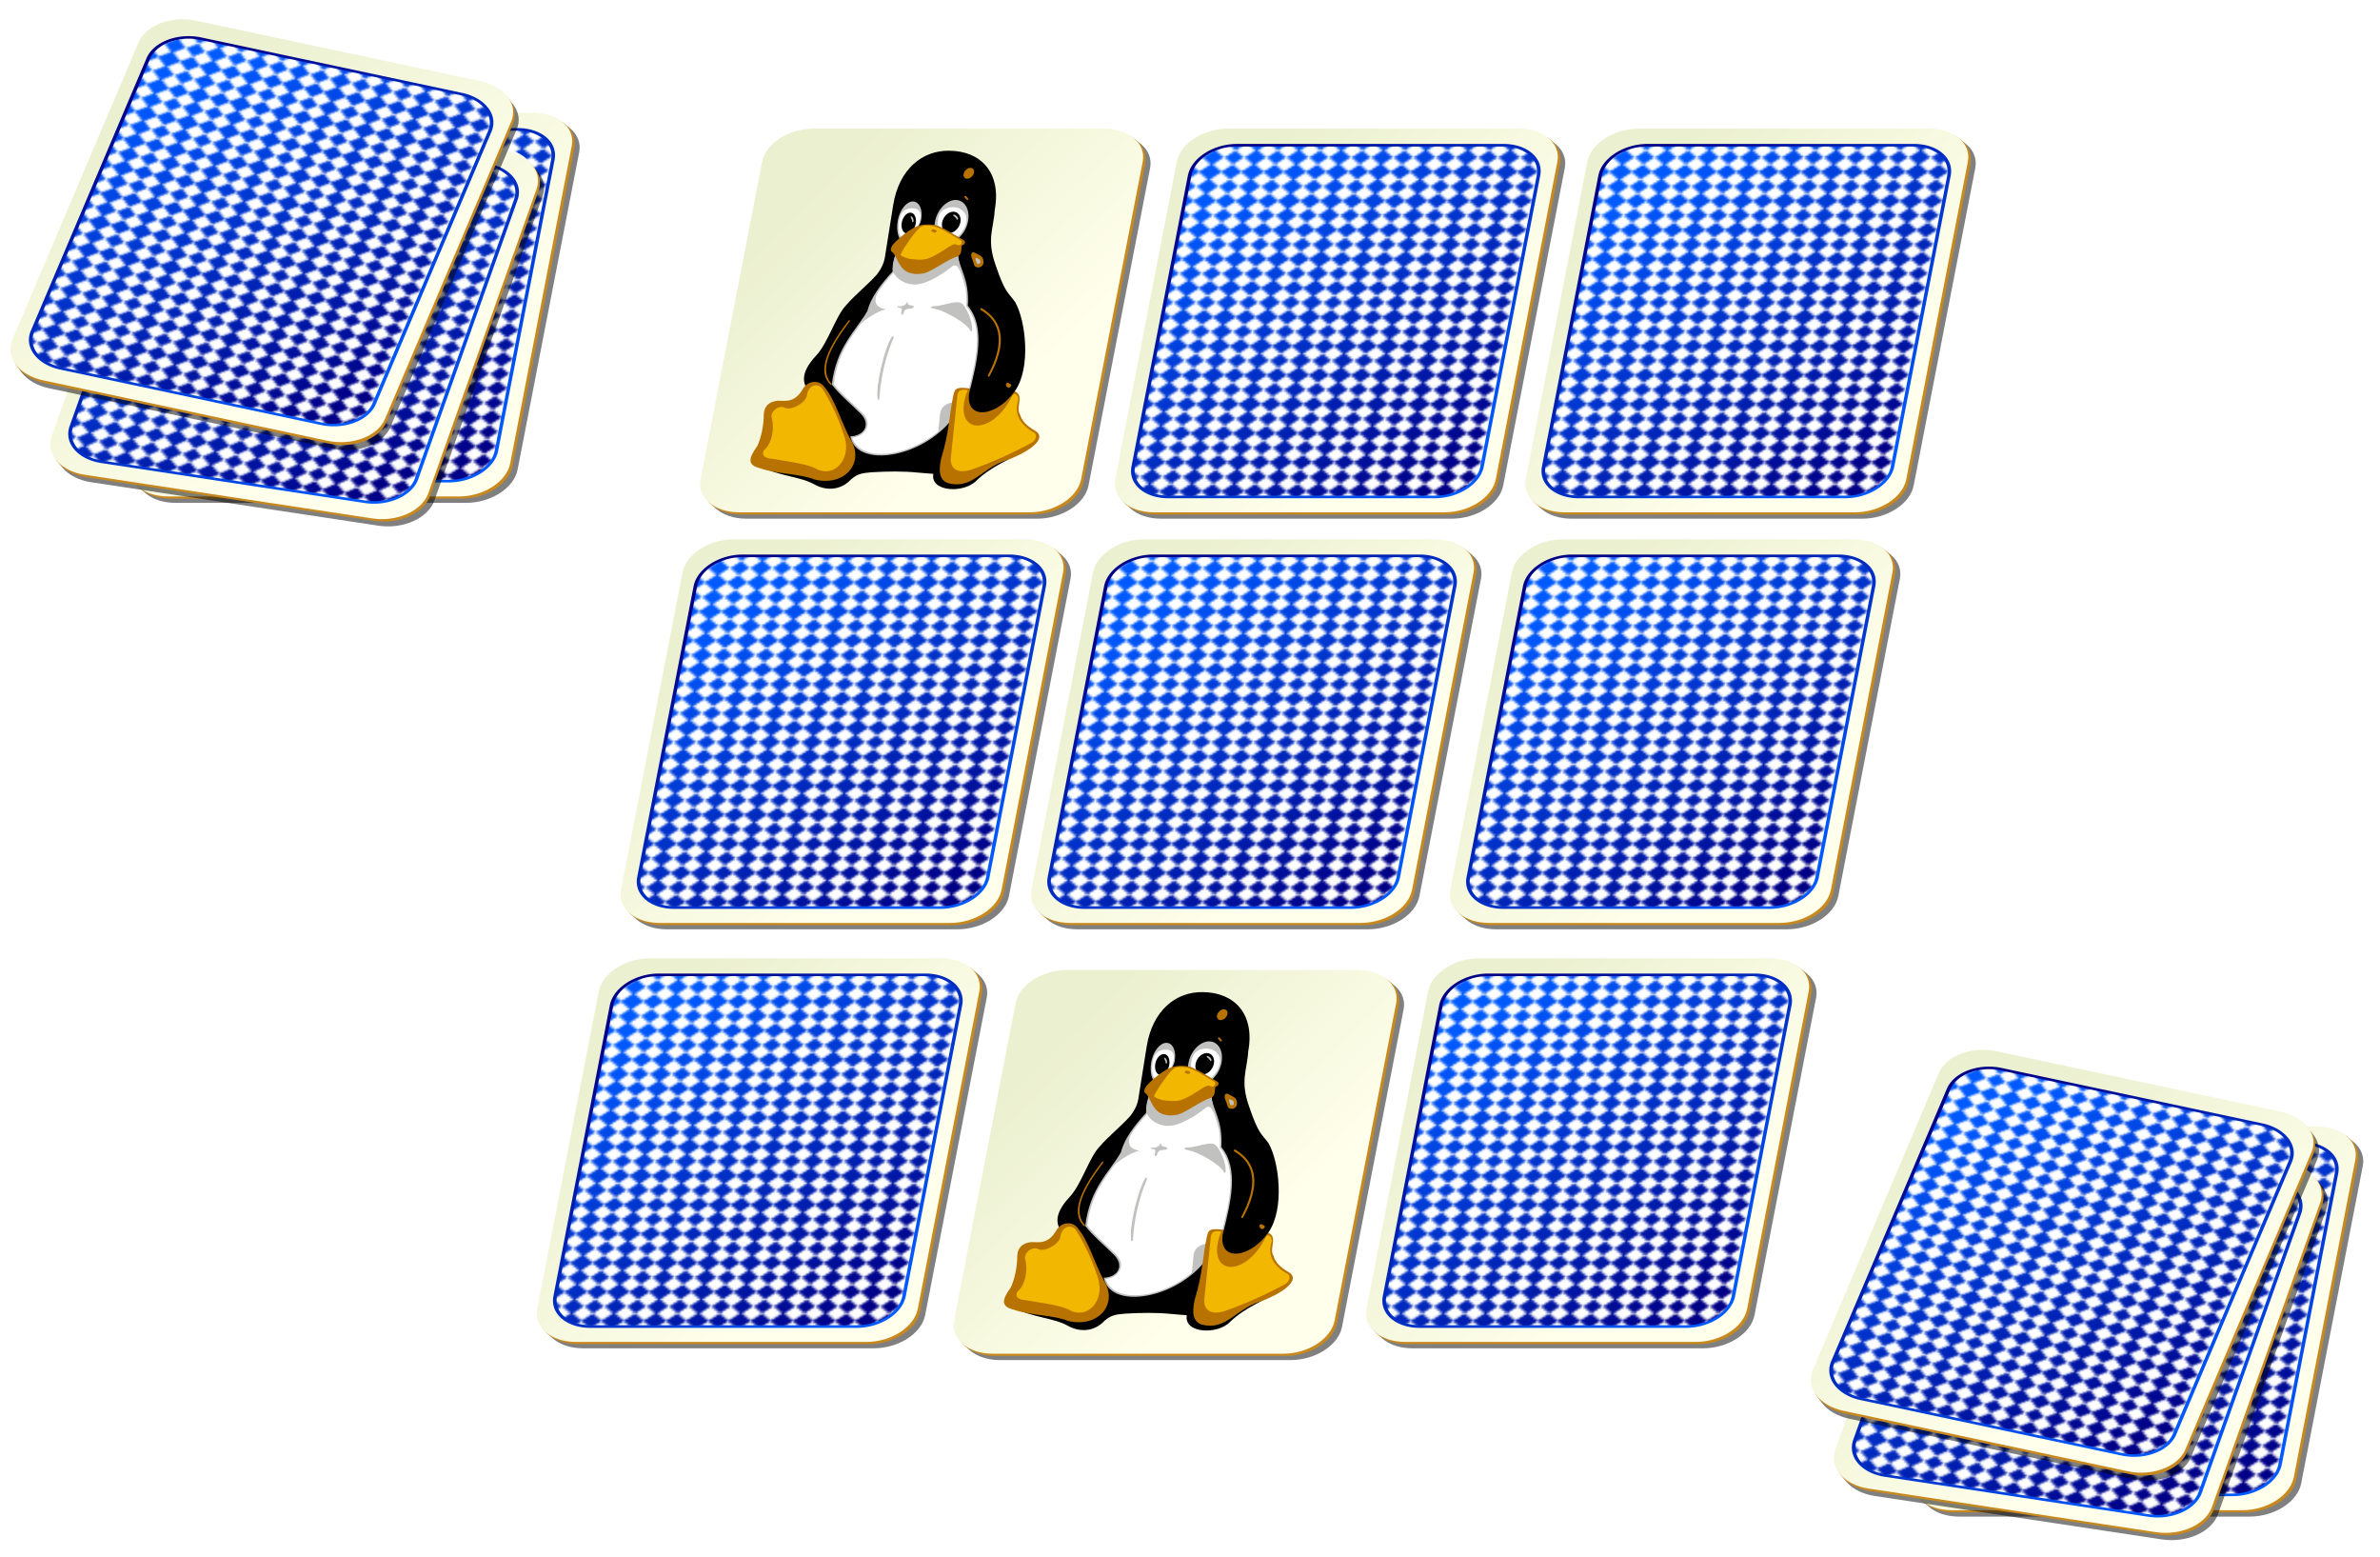 <?xml version="1.0"?>
<svg xmlns="http://www.w3.org/2000/svg" xmlns:xlink="http://www.w3.org/1999/xlink" version="1.0" width="568.201" height="371.582" viewBox="0 0 568.201 371.582">
  <defs>
    <linearGradient xlink:href="#b" id="w" gradientUnits="userSpaceOnUse" gradientTransform="scale(.855 1.169)" x1="22.029" y1="17.153" x2="146.399" y2="140.454"/>
    <linearGradient id="c">
      <stop offset="0" stop-color="#ebf0d0"/>
      <stop offset="1" stop-color="#ffffeb"/>
    </linearGradient>
    <linearGradient id="a">
      <stop offset="0" stop-color="#ebf0d0"/>
      <stop offset="1" stop-color="#ffffeb"/>
    </linearGradient>
    <linearGradient id="b">
      <stop offset="0" stop-color="#000086"/>
      <stop offset="1" stop-color="#005aff"/>
    </linearGradient>
    <linearGradient xlink:href="#a" id="d" gradientUnits="userSpaceOnUse" gradientTransform="translate(0 -1)" x1="2" y1="63.1" x2="109" y2="128.695"/>
    <linearGradient xlink:href="#b" id="e" gradientUnits="userSpaceOnUse" gradientTransform="scale(.854 1.171)" x1="138.234" y1="146.617" x2="36.52" y2="18.728"/>
    <linearGradient xlink:href="#b" id="g" gradientUnits="userSpaceOnUse" gradientTransform="scale(.855 1.169)" x1="22.029" y1="17.153" x2="146.399" y2="140.454"/>
    <linearGradient xlink:href="#c" id="h" gradientUnits="userSpaceOnUse" gradientTransform="translate(0 -1)" x1="2" y1="63.1" x2="109" y2="128.695"/>
    <linearGradient xlink:href="#a" id="i" gradientUnits="userSpaceOnUse" gradientTransform="translate(0 -1)" x1="2" y1="63.1" x2="109" y2="128.695"/>
    <linearGradient xlink:href="#b" id="j" gradientUnits="userSpaceOnUse" gradientTransform="scale(.854 1.171)" x1="138.234" y1="146.617" x2="36.52" y2="18.728"/>
    <linearGradient xlink:href="#b" id="k" gradientUnits="userSpaceOnUse" gradientTransform="scale(.855 1.169)" x1="22.029" y1="17.153" x2="146.399" y2="140.454"/>
    <linearGradient xlink:href="#a" id="l" gradientUnits="userSpaceOnUse" gradientTransform="translate(0 -1)" x1="2" y1="63.1" x2="109" y2="128.695"/>
    <linearGradient xlink:href="#b" id="m" gradientUnits="userSpaceOnUse" gradientTransform="scale(.854 1.171)" x1="138.234" y1="146.617" x2="36.52" y2="18.728"/>
    <linearGradient xlink:href="#b" id="n" gradientUnits="userSpaceOnUse" gradientTransform="scale(.855 1.169)" x1="22.029" y1="17.153" x2="146.399" y2="140.454"/>
    <linearGradient xlink:href="#a" id="o" gradientUnits="userSpaceOnUse" gradientTransform="translate(0 -1)" x1="2" y1="63.1" x2="109" y2="128.695"/>
    <linearGradient xlink:href="#b" id="p" gradientUnits="userSpaceOnUse" gradientTransform="scale(.854 1.171)" x1="138.234" y1="146.617" x2="36.52" y2="18.728"/>
    <linearGradient xlink:href="#b" id="q" gradientUnits="userSpaceOnUse" gradientTransform="scale(.855 1.169)" x1="22.029" y1="17.153" x2="146.399" y2="140.454"/>
    <linearGradient xlink:href="#a" id="r" gradientUnits="userSpaceOnUse" gradientTransform="translate(0 -1)" x1="2" y1="63.1" x2="109" y2="128.695"/>
    <linearGradient xlink:href="#b" id="s" gradientUnits="userSpaceOnUse" gradientTransform="scale(.854 1.171)" x1="138.234" y1="146.617" x2="36.52" y2="18.728"/>
    <linearGradient xlink:href="#b" id="t" gradientUnits="userSpaceOnUse" gradientTransform="scale(.855 1.169)" x1="22.029" y1="17.153" x2="146.399" y2="140.454"/>
    <linearGradient xlink:href="#a" id="u" gradientUnits="userSpaceOnUse" gradientTransform="translate(0 -1)" x1="2" y1="63.1" x2="109" y2="128.695"/>
    <linearGradient xlink:href="#b" id="v" gradientUnits="userSpaceOnUse" gradientTransform="scale(.854 1.171)" x1="138.234" y1="146.617" x2="36.52" y2="18.728"/>
    <linearGradient xlink:href="#b" id="R" gradientUnits="userSpaceOnUse" gradientTransform="scale(.854 1.171)" x1="138.234" y1="146.617" x2="36.52" y2="18.728"/>
    <linearGradient xlink:href="#a" id="x" gradientUnits="userSpaceOnUse" gradientTransform="translate(0 -1)" x1="2" y1="63.1" x2="109" y2="128.695"/>
    <linearGradient xlink:href="#b" id="y" gradientUnits="userSpaceOnUse" gradientTransform="scale(.854 1.171)" x1="138.234" y1="146.617" x2="36.52" y2="18.728"/>
    <linearGradient xlink:href="#b" id="z" gradientUnits="userSpaceOnUse" gradientTransform="scale(.855 1.169)" x1="22.029" y1="17.153" x2="146.399" y2="140.454"/>
    <linearGradient xlink:href="#c" id="A" gradientUnits="userSpaceOnUse" gradientTransform="translate(0 -1)" x1="2" y1="63.1" x2="109" y2="128.695"/>
    <linearGradient xlink:href="#a" id="B" gradientUnits="userSpaceOnUse" gradientTransform="translate(0 -1)" x1="2" y1="63.1" x2="109" y2="128.695"/>
    <linearGradient xlink:href="#b" id="C" gradientUnits="userSpaceOnUse" gradientTransform="scale(.854 1.171)" x1="138.234" y1="146.617" x2="36.52" y2="18.728"/>
    <linearGradient xlink:href="#b" id="D" gradientUnits="userSpaceOnUse" gradientTransform="scale(.855 1.169)" x1="22.029" y1="17.153" x2="146.399" y2="140.454"/>
    <linearGradient xlink:href="#a" id="E" gradientUnits="userSpaceOnUse" gradientTransform="translate(0 -1)" x1="2" y1="63.1" x2="109" y2="128.695"/>
    <linearGradient xlink:href="#b" id="F" gradientUnits="userSpaceOnUse" gradientTransform="scale(.854 1.171)" x1="138.234" y1="146.617" x2="36.52" y2="18.728"/>
    <linearGradient xlink:href="#b" id="G" gradientUnits="userSpaceOnUse" gradientTransform="scale(.855 1.169)" x1="22.029" y1="17.153" x2="146.399" y2="140.454"/>
    <linearGradient xlink:href="#a" id="H" gradientUnits="userSpaceOnUse" gradientTransform="translate(0 -1)" x1="2" y1="63.1" x2="109" y2="128.695"/>
    <linearGradient xlink:href="#b" id="I" gradientUnits="userSpaceOnUse" gradientTransform="scale(.854 1.171)" x1="138.234" y1="146.617" x2="36.52" y2="18.728"/>
    <linearGradient xlink:href="#b" id="J" gradientUnits="userSpaceOnUse" gradientTransform="scale(.855 1.169)" x1="22.029" y1="17.153" x2="146.399" y2="140.454"/>
    <linearGradient xlink:href="#a" id="K" gradientUnits="userSpaceOnUse" gradientTransform="translate(0 -1)" x1="2" y1="63.1" x2="109" y2="128.695"/>
    <linearGradient xlink:href="#b" id="L" gradientUnits="userSpaceOnUse" gradientTransform="scale(.854 1.171)" x1="138.234" y1="146.617" x2="36.52" y2="18.728"/>
    <linearGradient xlink:href="#b" id="M" gradientUnits="userSpaceOnUse" gradientTransform="scale(.855 1.169)" x1="22.029" y1="17.153" x2="146.399" y2="140.454"/>
    <linearGradient xlink:href="#a" id="N" gradientUnits="userSpaceOnUse" gradientTransform="translate(0 -1)" x1="2" y1="63.1" x2="109" y2="128.695"/>
    <linearGradient xlink:href="#b" id="O" gradientUnits="userSpaceOnUse" gradientTransform="scale(.854 1.171)" x1="138.234" y1="146.617" x2="36.52" y2="18.728"/>
    <linearGradient xlink:href="#b" id="P" gradientUnits="userSpaceOnUse" gradientTransform="scale(.855 1.169)" x1="22.029" y1="17.153" x2="146.399" y2="140.454"/>
    <linearGradient xlink:href="#a" id="Q" gradientUnits="userSpaceOnUse" gradientTransform="translate(0 -1)" x1="2" y1="63.1" x2="109" y2="128.695"/>
    <linearGradient xlink:href="#b" id="S" gradientUnits="userSpaceOnUse" gradientTransform="scale(.855 1.169)" x1="22.029" y1="17.153" x2="146.399" y2="140.454"/>
    <pattern width="14.142" patternUnits="userSpaceOnUse" patternTransform="translate(15 -5)" id="f" height="13.75">
      <g fill="#fff" stroke-width="1.25">
        <path transform="rotate(45 19.16 36.258)" d="M-17.526 21.668h5v5h-5z"/>
        <path transform="rotate(45 19.16 36.258)" d="M-12.803 26.391h5v5h-5zM-12.526 16.668h5v5h-5z"/>
        <path transform="rotate(45 19.16 36.258)" d="M-7.803 21.391h5v5h-5z"/>
      </g>
    </pattern>
  </defs>
  <path d="M294.989 32.184h69.353c5.969 0 10.088 3.534 9.236 7.923l-14.705 75.766c-.852 4.39-6.343 7.923-12.311 7.923h-69.354c-5.968 0-10.087-3.533-9.235-7.923l14.705-75.766c.852-4.39 6.342-7.923 12.31-7.923z" fill-opacity=".498"/>
  <path d="M292.68 30.203h69.354c5.968 0 10.087 3.534 9.235 7.924l-14.705 75.765c-.852 4.39-6.343 7.924-12.311 7.924h-69.354c-5.968 0-10.087-3.534-9.235-7.924l14.705-75.765c.852-4.39 6.343-7.924 12.311-7.924z" fill="#fff"/>
  <path d="M293.834 31.194h69.354c5.968 0 10.088 3.533 9.236 7.923l-14.705 75.766c-.852 4.39-6.343 7.923-12.312 7.923h-69.353c-5.969 0-10.088-3.534-9.236-7.923l14.705-75.766c.852-4.39 6.343-7.923 12.311-7.923z" fill="#c7891f"/>
  <path d="M18 2h103c8.864 0 16 7.136 16 16v153c0 8.864-7.136 16-16 16H18c-8.864 0-16-7.136-16-16V18C2 9.136 9.136 2 18 2z" fill="url(#d)" transform="matrix(.673 0 -.096 .495 281.33 29.708)"/>
  <path d="M22.167 10h94.416a14.635 14.635 0 0114.667 14.667v140.25a14.635 14.635 0 01-14.667 14.666H22.167A14.635 14.635 0 017.5 164.917V24.667A14.635 14.635 0 0122.167 10z" fill="url(#e)" transform="matrix(.673 0 -.096 .495 281.33 29.708)"/>
  <path d="M22.167 10h94.416a14.635 14.635 0 0114.667 14.667v140.25a14.635 14.635 0 01-14.667 14.666H22.167A14.635 14.635 0 017.5 164.917V24.667A14.635 14.635 0 0122.167 10z" fill="url(#f)" transform="matrix(.673 0 -.096 .495 281.33 29.708)"/>
  <path d="M22.156 9.375c-8.46 0-15.281 6.82-15.281 15.281v140.25c0 8.461 6.82 15.313 15.281 15.313h94.438c8.46 0 15.281-6.852 15.281-15.313V24.656c0-8.46-6.82-15.281-15.281-15.281H22.156zm0 1.25h94.438a13.98 13.98 0 0114.031 14.031v140.25c0 7.79-6.241 14.063-14.031 14.063H22.156c-7.79 0-14.031-6.273-14.031-14.063V24.656a13.98 13.98 0 0114.031-14.031z" fill="url(#g)" transform="matrix(.673 0 -.096 .495 281.33 29.708)"/>
  <path d="M195.989 32.184h69.354c5.968 0 10.087 3.534 9.235 7.923l-14.705 75.766c-.852 4.39-6.343 7.923-12.311 7.923h-69.354c-5.968 0-10.087-3.533-9.235-7.923l14.705-75.766c.852-4.39 6.343-7.923 12.311-7.923z" fill-opacity=".498"/>
  <path d="M193.68 30.203h69.354c5.968 0 10.087 3.534 9.235 7.924l-14.705 75.765c-.852 4.39-6.342 7.924-12.31 7.924H175.9c-5.969 0-10.088-3.534-9.236-7.924l14.705-75.765c.852-4.39 6.343-7.924 12.311-7.924z" fill="#fff"/>
  <path d="M194.835 31.194h69.353c5.969 0 10.088 3.533 9.236 7.923l-14.705 75.766c-.852 4.39-6.343 7.923-12.311 7.923h-69.354c-5.968 0-10.088-3.534-9.236-7.923l14.705-75.766c.852-4.39 6.343-7.923 12.312-7.923z" fill="#c7891f"/>
  <path d="M18 2h103c8.864 0 16 7.136 16 16v153c0 8.864-7.136 16-16 16H18c-8.864 0-16-7.136-16-16V18C2 9.136 9.136 2 18 2z" fill="url(#h)" transform="matrix(.673 0 -.096 .495 182.33 29.708)"/>
  <path d="M195.817 94.536l4.907 11.322 8.308 4.662 14.87-4.55L234.88 92.87l1.482-12.21-3.91-15.319-2.033-6.105-17.249.222-1.9 5.217-7.955 10.102-6.129 10.989-1.369 8.77z" fill="#fff"/>
  <path d="M233.815 98.21c-1.909-.168-3.154-1.614-2.735-4.487 1.927-7.629 3.905-15.525-.387-20.617.408-6.34-2.063-8.668-2.65-12.74l-1.867-1.556 3.384-4.062 1.104.03 6.585 21.915.124 11.046-3.558 10.472zM214.932 58.602c-.742 2.14-1.328 4.24-1.415 6.271-2.855 3.072-5.17 6.173-5.988 9.363-2.6 4.567-7.422 8.43-8.469 17.446 1.826 2.388 4.595 4.607 6.891 6.915 2.888 2.883.1 6.687-4.58 5.786-.85-1.189-1.85-8.64-5.597-13.226l2.079-6.014 6.653-11.72 7.141-8.718 1.335-3.765 1.104-9.62 1.317-3.516-.471 10.798zM214.723 45.08c.264-.694.559-1.348.886-1.963l-.09 2.15-.796-.188z" fill="#c1c1bf"/>
  <path d="M211.209 66.964c-2.357 3.21-3.561 6.3.316 6.846-2.288.505-5.406 2.536-8.824 5.954l1.407-6.945 4.341-5.469 2.76-.386zM181.495 110.723c5.498 2.705 9.777 2.556 13.24 4.468 2.722 1.595 5.82 1.407 8.038-.525 1.957-2.02 3.136-2.12 5.484-2.328 3.82-.228 7.512-.267 10.774.08l3.745.307c-.898 4.27 7.113 4.795 10.13 1.555 3.548-3.428 7.809-4.963 11.69-7.45l-16.235-8.897c-6.768 11.136-24.502 14.049-25.161 5.192l-21.705 7.598z" fill="#c1c1bf"/>
  <path d="M228.338 96.011c-1.732-.01-3.615.555-3.919 2.834l-.598 6.093 5.79-2.725-1.273-6.202z" fill="#c1c1bf"/>
  <path d="M180.857 111.1c5.598 2.704 9.958 2.546 13.488 4.468 2.774 1.585 5.92 1.407 8.178-.535 1.986-2.011 3.184-2.11 5.572-2.318 3.88-.238 7.641-.268 10.964.069l3.802.317c-.898 4.27 7.264 4.785 10.32 1.546 3.598-3.428 7.927-4.954 11.869-7.45l-16.554-8.887c-6.845 11.125-24.877 14.038-25.577 5.191l-22.062 7.599z"/>
  <path d="M242.057 93.317c2.746.96.284 3.893 1.454 5.577.367 1.427 1.48 2.685 3.522 3.854 3.423 1.912-1.8 5.34-6.747 7.094-5.979 1.862-8.064 6.994-13.923 5.478-2.084-.743-2.346-2.764-1.671-5.885 1.981-6.38 1.953-10.828 2.936-15.177.328-1.744 1.032-1.952 4.203-1.496-.638 5.28 5.16 5.419 10.226.555z" fill="#b77200"/>
  <path d="M232.586 111.843a97.935 97.935 0 0013.602-6.123c1.225-.644 1.681-2.229.232-2.724-2.98-1.902-4.341-4.28-3.355-7.371.27-1.08-.835-2.23-1.392-1.199-4.83 9.828-14.16 9.303-10.974-.426.126-.287.25-.574.374-.852-1.627-.347-2.354.03-2.526 1.328l-1.529 14.613c-.319 3.328 2.243 4.062 5.568 2.754z" fill="#f2b700"/>
  <path d="M242.347 72.066c2.537 4.438 3.843 15.623.009 21.191-4.464 6.36-11.922 7.113-10.972.585 1.956-7.728 3.943-15.723-.327-20.875.425-6.43-2.05-8.787-2.627-12.908l-3.93-3.33-9.811 1.24c-.843 2.347-1.515 4.636-1.608 6.855-2.87 3.09-5.189 6.212-6.008 9.412-2.604 4.587-7.432 8.48-8.486 17.535 1.822 2.408 4.589 4.637 6.883 6.955 2.885 2.903.374 6.192-4.304 5.28-2.311-3.25-4.734-6.44-7.057-9.679-2.716-2.239-3.328-5.112.748-9.471 2.782-2.952 4.65-9.362 7.084-11.948 2.189-2.546 5.098-4.825 7.385-7.37 1.276-1.675 1.823-2.963 2.052-4.905l1.872-11.74c1.386-8.52 6.953-13.057 13.445-12.919 7.377.07 12.46 5.122 10.781 14.178-.231 4.408-2.02 6.934.255 13.235 2.268 6.638 2.892 6.281 4.616 8.679z"/>
  <path d="M230.433 67.4l.078 1.179c-.521-1.447-1-3.933-1.997-5.023-.309-.297-.786-.288-1.127-.01-1.907 1.555-6.509 4.745-9.618 4.33-2.41-.248-4.485-1.903-4.663-3.696-.027-1.288.308-2.348.686-3.428l15.146-.248c-.565 1.328.81 4.607 1.495 6.896zM217.925 48.08c1.506 0 2.49 1.873 1.978 4.46-.346 1.733-1.562 2.179-2.562 2.942-.444.346-.897 2.219-1.362 2.219-1.496 0-2.108-2.665-1.624-5.162.483-2.487 2.074-4.458 3.57-4.458z" fill="#c1c1bf"/>
  <path d="M217.778 49.706c1.338 0 2.138.673 1.943 2.239-.13 1.08-.754 2.813-1.578 3.18-.38.168-1.872 1.684-2.284 1.664-1.68-.079-1.469-3.358-1.036-4.924.423-1.565 1.628-2.16 2.955-2.16z" fill="#fff"/>
  <path d="M217.228 50.756c.936-.08 1.585.97 1.438 2.338-.146 1.367-1.04 2.556-1.978 2.635-.936.08-1.585-.97-1.436-2.348.146-1.367 1.039-2.546 1.976-2.625z"/>
  <path d="M218.105 52.767c.002.248-.3.376-.332.129a2.154 2.154 0 00-.326-.971c-.124-.178.073-.377.244-.238.29.287.42.644.414 1.08zM228.147 47.734c2.17 0 3.497 2.299 2.953 5.102-.546 2.814-2.764 5.102-4.933 5.102-2.17 0-3.48-2.288-2.933-5.102.544-2.803 2.744-5.102 4.913-5.102z" fill="#c1c1bf"/>
  <path d="M228.846 49.696c1.392.535 2.026 1.714 1.89 2.972-.152 1.446-1.053 3.081-2.498 4.042-.409.267-4.215-1.357-4.333-1.972-.186-.881-.075-2.575.387-3.576.186-.396.664-.97 1.268-1.278.956-.485 2.244-.585 3.286-.188z" fill="#fff"/>
  <path d="M227.597 50.518c1.199 0 1.956 1.15 1.685 2.546-.273 1.407-1.477 2.556-2.675 2.556-1.199 0-1.957-1.149-1.684-2.556.271-1.397 1.475-2.546 2.674-2.546z"/>
  <path d="M228.698 52.093c.095.228-.18.466-.304.238a2.295 2.295 0 00-.72-.783c-.204-.118-.073-.386.169-.307.417.149.698.436.855.852z" fill="#c1c1bf"/>
  <path d="M219.825 53.758c1.078-.298 2.674-.198 3.751.02 1.062.297 3.738 1.872 6.566 3.586.366.208.354.882-.213 1.1-.824.059.184 2.06-1.38 2.774-2.249.554-6.294 3.734-8.038 3.992-.981.208-1.958.238-2.962 0-3.178-.674-3.32-4.438-4.727-5.201-.34-.446.029-1.219.198-1.377.324-.803 4.659-4.657 6.805-4.894z" fill="#b77200"/>
  <path d="M222.602 53.946c1.755.198 5.115 2.487 6.77 3.408.407.248.233.99-.196 1.11-.484.247-.554-.06-.89-.11-.498-.297-1.548.417-2.377.962-4.782 3.15-5.547 2.803-8.846 2.447-1.113-.288-1.807-.644-2.09-.922.517-1.387 4.153-6.647 5.038-6.766.274-.288 1.871-.298 2.591-.13z" fill="#f2b700"/>
  <path d="M223.16 54.798l.39.188c.282.178-.197.654-.515.505l-.581-.218c-.307-.307.213-.743.706-.475zM232.803 60.346c.56.277 1.337.664 1.714 1.07.3.545.373 1.09.218 1.635-.157.346-.433.594-.858.743-.486.109-1.04 0-1.268-.456-.137-.367-.523-1.645-.66-1.863-.145-.475-.113-.842.071-1.13.188-.148.473-.187.783 0z" fill="#b77200"/>
  <path d="M233.27 61.614c.217.109.525.258.67.426a.827.827 0 01.083.644.553.553 0 01-.333.287c-.198.05-.406 0-.5-.178-.053-.139-.202-.644-.254-.733-.063-.188-.056-.327.017-.446.08-.06.192-.07.317 0z" fill="#c1c1bf"/>
  <path d="M231.187 47.437c.042.09.017.168-.076.238-.083.07-.18.06-.295-.01l-.529-.545c-.065-.07-.064-.178.009-.297.156-.09.274-.09.366 0l.525.614zM232.174 40.205c.496.307.512 1.09.02 1.734-.48.634-1.284.901-1.787.584-.493-.317-.512-1.09-.02-1.734.481-.644 1.284-.901 1.787-.584zM241.342 91.741c.397.357-.41.942-.689.793-.24-.09-.37-.386-.46-.535-.077-.168-.013-.446.105-.545.136-.139.408-.109.563.01.161.09.32.188.481.277zM234.128 73.988c5.145 2.942 5.628 8.262 1.756 15.504-.214.337.176.575.386.258 4.183-7.668 3.382-13.038-1.845-16.168-.27-.139-.566.257-.297.406zM202.628 76.465c-6.179 7.945-7.154 12.82-4.294 15.385.144.13.302-.178.167-.297-3.083-3.26-.282-8.758 4.388-14.9.133-.178-.163-.337-.26-.188z" fill="#b77200"/>
  <path d="M232.074 78.852c-.081.317-.21.367-.42.07-.603-1.585-6.104-4.944-9.023-5.32-.526-.199-.446-.456.124-.535 2.16 0 4.009-.952 5.891-.952.511.02.968.218 1.198.516.615.455 2.486 3.982 2.23 6.221zM218.114 73.344c-.006.545-2.218-.159-2.383 1.357-.041.416-.71.644-.565 0 .225-1.159.28-1.14-.826-1.357-.207-.01-.127-.317.053-.277.779.227 1.984-.268 2.042-.823.017-.188.328-.158.288 0-.24.882 1.724.456 1.391 1.1zM209.947 95.16c-.069.406-.448.316-.422.03-.48-3.449 1.653-11.939 3.304-14.673.156-.397.658-.278.535 0-2.164 5.023-3.148 10.194-3.417 14.642z" fill="#c1c1bf"/>
  <path d="M196.765 92.276c2.675 3.22 3.888 8.094 6.233 12.503 3.568 5.608-1.276 11.423-8.505 9.67-3.517-1.427-9.007-1.269-13.115-2.715-2.935-.753-2.748-2.279-.594-5.26.924-1.903 1.574-4.994 1.558-7.57.102-1.951 1.215-3.041 3.34-3.27 1.767-.019 4.085.694 6.155-3.08 1.35-1.803 3.758-1.853 4.928-.278z" fill="#b77200"/>
  <path d="M192.65 94.288c.374-2.487 2.602-2.992 3.734-1.477 1.94 3.121 3.6 6.569 4.927 10.551 2.303 5.39-1.49 10.69-6.152 8.679-2.234-1.407-8.107-2.031-11.225-2.606-2.125-.178-2.14-1.585-1.163-2.377 1.381-1.298 2.104-4.409 1.55-7.064-.742-1.645 1.602-3.458 3.02-2.705 1.282.852 5.073-1.07 5.31-3.001z" fill="#f2b700"/>
  <g>
    <path d="M392.989 32.184h69.353c5.969 0 10.088 3.534 9.236 7.923l-14.705 75.766c-.852 4.39-6.343 7.923-12.311 7.923h-69.354c-5.968 0-10.087-3.533-9.235-7.923l14.705-75.766c.852-4.39 6.342-7.923 12.31-7.923z" fill-opacity=".498"/>
    <path d="M390.68 30.203h69.354c5.968 0 10.087 3.534 9.235 7.924l-14.705 75.765c-.852 4.39-6.343 7.924-12.311 7.924h-69.354c-5.968 0-10.087-3.534-9.235-7.924l14.705-75.765c.852-4.39 6.343-7.924 12.311-7.924z" fill="#fff"/>
    <path d="M391.834 31.194h69.354c5.968 0 10.088 3.533 9.236 7.923l-14.705 75.766c-.852 4.39-6.343 7.923-12.312 7.923h-69.353c-5.969 0-10.088-3.534-9.236-7.923l14.705-75.766c.852-4.39 6.343-7.923 12.311-7.923z" fill="#c7891f"/>
    <path d="M18 2h103c8.864 0 16 7.136 16 16v153c0 8.864-7.136 16-16 16H18c-8.864 0-16-7.136-16-16V18C2 9.136 9.136 2 18 2z" fill="url(#i)" transform="matrix(.673 0 -.096 .495 379.33 29.708)"/>
    <path d="M22.167 10h94.416a14.635 14.635 0 0114.667 14.667v140.25a14.635 14.635 0 01-14.667 14.666H22.167A14.635 14.635 0 017.5 164.917V24.667A14.635 14.635 0 0122.167 10z" fill="url(#j)" transform="matrix(.673 0 -.096 .495 379.33 29.708)"/>
    <path d="M22.167 10h94.416a14.635 14.635 0 0114.667 14.667v140.25a14.635 14.635 0 01-14.667 14.666H22.167A14.635 14.635 0 017.5 164.917V24.667A14.635 14.635 0 0122.167 10z" fill="url(#f)" transform="matrix(.673 0 -.096 .495 379.33 29.708)"/>
    <path d="M22.156 9.375c-8.46 0-15.281 6.82-15.281 15.281v140.25c0 8.461 6.82 15.313 15.281 15.313h94.438c8.46 0 15.281-6.852 15.281-15.313V24.656c0-8.46-6.82-15.281-15.281-15.281H22.156zm0 1.25h94.438a13.98 13.98 0 0114.031 14.031v140.25c0 7.79-6.241 14.063-14.031 14.063H22.156c-7.79 0-14.031-6.273-14.031-14.063V24.656a13.98 13.98 0 0114.031-14.031z" fill="url(#k)" transform="matrix(.673 0 -.096 .495 379.33 29.708)"/>
  </g>
  <g>
    <path d="M176.989 130.184h69.353c5.969 0 10.088 3.534 9.236 7.923l-14.705 75.766c-.852 4.39-6.343 7.923-12.311 7.923h-69.354c-5.968 0-10.087-3.533-9.235-7.923l14.705-75.766c.852-4.39 6.342-7.923 12.31-7.923z" fill-opacity=".498"/>
    <path d="M174.68 128.203h69.354c5.968 0 10.087 3.534 9.235 7.924l-14.705 75.765c-.852 4.39-6.343 7.924-12.311 7.924h-69.354c-5.968 0-10.087-3.534-9.235-7.924l14.705-75.765c.852-4.39 6.343-7.924 12.311-7.924z" fill="#fff"/>
    <path d="M175.834 129.194h69.354c5.968 0 10.088 3.533 9.236 7.923l-14.705 75.766c-.852 4.39-6.343 7.923-12.312 7.923h-69.353c-5.969 0-10.088-3.534-9.236-7.923l14.705-75.766c.852-4.39 6.343-7.923 12.311-7.923z" fill="#c7891f"/>
    <path d="M18 2h103c8.864 0 16 7.136 16 16v153c0 8.864-7.136 16-16 16H18c-8.864 0-16-7.136-16-16V18C2 9.136 9.136 2 18 2z" fill="url(#l)" transform="matrix(.673 0 -.096 .495 163.33 127.708)"/>
    <path d="M22.167 10h94.416a14.635 14.635 0 0114.667 14.667v140.25a14.635 14.635 0 01-14.667 14.666H22.167A14.635 14.635 0 017.5 164.917V24.667A14.635 14.635 0 0122.167 10z" fill="url(#m)" transform="matrix(.673 0 -.096 .495 163.33 127.708)"/>
    <path d="M22.167 10h94.416a14.635 14.635 0 0114.667 14.667v140.25a14.635 14.635 0 01-14.667 14.666H22.167A14.635 14.635 0 017.5 164.917V24.667A14.635 14.635 0 0122.167 10z" fill="url(#f)" transform="matrix(.673 0 -.096 .495 163.33 127.708)"/>
    <path d="M22.156 9.375c-8.46 0-15.281 6.82-15.281 15.281v140.25c0 8.461 6.82 15.313 15.281 15.313h94.438c8.46 0 15.281-6.852 15.281-15.313V24.656c0-8.46-6.82-15.281-15.281-15.281H22.156zm0 1.25h94.438a13.98 13.98 0 0114.031 14.031v140.25c0 7.79-6.241 14.063-14.031 14.063H22.156c-7.79 0-14.031-6.273-14.031-14.063V24.656a13.98 13.98 0 0114.031-14.031z" fill="url(#n)" transform="matrix(.673 0 -.096 .495 163.33 127.708)"/>
  </g>
  <g>
    <path d="M274.989 130.184h69.353c5.969 0 10.088 3.534 9.236 7.923l-14.705 75.766c-.852 4.39-6.343 7.923-12.311 7.923h-69.354c-5.968 0-10.087-3.533-9.235-7.923l14.705-75.766c.852-4.39 6.342-7.923 12.31-7.923z" fill-opacity=".498"/>
    <path d="M272.68 128.203h69.354c5.968 0 10.087 3.534 9.235 7.924l-14.705 75.765c-.852 4.39-6.343 7.924-12.311 7.924h-69.354c-5.968 0-10.087-3.534-9.235-7.924l14.705-75.765c.852-4.39 6.343-7.924 12.311-7.924z" fill="#fff"/>
    <path d="M273.834 129.194h69.354c5.968 0 10.088 3.533 9.236 7.923l-14.705 75.766c-.852 4.39-6.343 7.923-12.312 7.923h-69.353c-5.969 0-10.088-3.534-9.236-7.923l14.705-75.766c.852-4.39 6.343-7.923 12.311-7.923z" fill="#c7891f"/>
    <path d="M18 2h103c8.864 0 16 7.136 16 16v153c0 8.864-7.136 16-16 16H18c-8.864 0-16-7.136-16-16V18C2 9.136 9.136 2 18 2z" fill="url(#o)" transform="matrix(.673 0 -.096 .495 261.33 127.708)"/>
    <path d="M22.167 10h94.416a14.635 14.635 0 0114.667 14.667v140.25a14.635 14.635 0 01-14.667 14.666H22.167A14.635 14.635 0 017.5 164.917V24.667A14.635 14.635 0 0122.167 10z" fill="url(#p)" transform="matrix(.673 0 -.096 .495 261.33 127.708)"/>
    <path d="M22.167 10h94.416a14.635 14.635 0 0114.667 14.667v140.25a14.635 14.635 0 01-14.667 14.666H22.167A14.635 14.635 0 017.5 164.917V24.667A14.635 14.635 0 0122.167 10z" fill="url(#f)" transform="matrix(.673 0 -.096 .495 261.33 127.708)"/>
    <path d="M22.156 9.375c-8.46 0-15.281 6.82-15.281 15.281v140.25c0 8.461 6.82 15.313 15.281 15.313h94.438c8.46 0 15.281-6.852 15.281-15.313V24.656c0-8.46-6.82-15.281-15.281-15.281H22.156zm0 1.25h94.438a13.98 13.98 0 0114.031 14.031v140.25c0 7.79-6.241 14.063-14.031 14.063H22.156c-7.79 0-14.031-6.273-14.031-14.063V24.656a13.98 13.98 0 0114.031-14.031z" fill="url(#q)" transform="matrix(.673 0 -.096 .495 261.33 127.708)"/>
  </g>
  <g>
    <path d="M374.989 130.184h69.353c5.969 0 10.088 3.534 9.236 7.923l-14.705 75.766c-.852 4.39-6.343 7.923-12.311 7.923h-69.354c-5.968 0-10.087-3.533-9.235-7.923l14.705-75.766c.852-4.39 6.342-7.923 12.31-7.923z" fill-opacity=".498"/>
    <path d="M372.68 128.203h69.354c5.968 0 10.087 3.534 9.235 7.924l-14.705 75.765c-.852 4.39-6.343 7.924-12.311 7.924h-69.354c-5.968 0-10.087-3.534-9.235-7.924l14.705-75.765c.852-4.39 6.343-7.924 12.311-7.924z" fill="#fff"/>
    <path d="M373.834 129.194h69.354c5.968 0 10.088 3.533 9.236 7.923l-14.705 75.766c-.852 4.39-6.343 7.923-12.312 7.923h-69.353c-5.969 0-10.088-3.534-9.236-7.923l14.705-75.766c.852-4.39 6.343-7.923 12.311-7.923z" fill="#c7891f"/>
    <path d="M18 2h103c8.864 0 16 7.136 16 16v153c0 8.864-7.136 16-16 16H18c-8.864 0-16-7.136-16-16V18C2 9.136 9.136 2 18 2z" fill="url(#r)" transform="matrix(.673 0 -.096 .495 361.33 127.708)"/>
    <path d="M22.167 10h94.416a14.635 14.635 0 0114.667 14.667v140.25a14.635 14.635 0 01-14.667 14.666H22.167A14.635 14.635 0 017.5 164.917V24.667A14.635 14.635 0 0122.167 10z" fill="url(#s)" transform="matrix(.673 0 -.096 .495 361.33 127.708)"/>
    <path d="M22.167 10h94.416a14.635 14.635 0 0114.667 14.667v140.25a14.635 14.635 0 01-14.667 14.666H22.167A14.635 14.635 0 017.5 164.917V24.667A14.635 14.635 0 0122.167 10z" fill="url(#f)" transform="matrix(.673 0 -.096 .495 361.33 127.708)"/>
    <path d="M22.156 9.375c-8.46 0-15.281 6.82-15.281 15.281v140.25c0 8.461 6.82 15.313 15.281 15.313h94.438c8.46 0 15.281-6.852 15.281-15.313V24.656c0-8.46-6.82-15.281-15.281-15.281H22.156zm0 1.25h94.438a13.98 13.98 0 0114.031 14.031v140.25c0 7.79-6.241 14.063-14.031 14.063H22.156c-7.79 0-14.031-6.273-14.031-14.063V24.656a13.98 13.98 0 0114.031-14.031z" fill="url(#t)" transform="matrix(.673 0 -.096 .495 361.33 127.708)"/>
  </g>
  <g>
    <path d="M156.989 230.184h69.353c5.969 0 10.088 3.534 9.236 7.923l-14.705 75.766c-.852 4.39-6.343 7.923-12.311 7.923h-69.354c-5.968 0-10.087-3.533-9.235-7.923l14.705-75.766c.852-4.39 6.342-7.923 12.31-7.923z" fill-opacity=".498"/>
    <path d="M154.68 228.203h69.354c5.968 0 10.087 3.534 9.235 7.924l-14.705 75.765c-.852 4.39-6.343 7.924-12.311 7.924h-69.354c-5.968 0-10.087-3.534-9.235-7.924l14.705-75.765c.852-4.39 6.343-7.924 12.311-7.924z" fill="#fff"/>
    <path d="M155.834 229.194h69.354c5.968 0 10.088 3.533 9.236 7.923l-14.705 75.766c-.852 4.39-6.343 7.923-12.312 7.923h-69.353c-5.969 0-10.088-3.534-9.236-7.923l14.705-75.766c.852-4.39 6.343-7.923 12.311-7.923z" fill="#c7891f"/>
    <path d="M18 2h103c8.864 0 16 7.136 16 16v153c0 8.864-7.136 16-16 16H18c-8.864 0-16-7.136-16-16V18C2 9.136 9.136 2 18 2z" fill="url(#u)" transform="matrix(.673 0 -.096 .495 143.33 227.708)"/>
    <path d="M22.167 10h94.416a14.635 14.635 0 0114.667 14.667v140.25a14.635 14.635 0 01-14.667 14.666H22.167A14.635 14.635 0 017.5 164.917V24.667A14.635 14.635 0 0122.167 10z" fill="url(#v)" transform="matrix(.673 0 -.096 .495 143.33 227.708)"/>
    <path d="M22.167 10h94.416a14.635 14.635 0 0114.667 14.667v140.25a14.635 14.635 0 01-14.667 14.666H22.167A14.635 14.635 0 017.5 164.917V24.667A14.635 14.635 0 0122.167 10z" fill="url(#f)" transform="matrix(.673 0 -.096 .495 143.33 227.708)"/>
    <path d="M22.156 9.375c-8.46 0-15.281 6.82-15.281 15.281v140.25c0 8.461 6.82 15.313 15.281 15.313h94.438c8.46 0 15.281-6.852 15.281-15.313V24.656c0-8.46-6.82-15.281-15.281-15.281H22.156zm0 1.25h94.438a13.98 13.98 0 0114.031 14.031v140.25c0 7.79-6.241 14.063-14.031 14.063H22.156c-7.79 0-14.031-6.273-14.031-14.063V24.656a13.98 13.98 0 0114.031-14.031z" fill="url(#w)" transform="matrix(.673 0 -.096 .495 143.33 227.708)"/>
  </g>
  <g>
    <path d="M354.989 230.184h69.353c5.969 0 10.088 3.534 9.236 7.923l-14.705 75.766c-.852 4.39-6.343 7.923-12.311 7.923h-69.354c-5.968 0-10.087-3.533-9.235-7.923l14.705-75.766c.852-4.39 6.342-7.923 12.31-7.923z" fill-opacity=".498"/>
    <path d="M352.68 228.203h69.354c5.968 0 10.087 3.534 9.235 7.924l-14.705 75.765c-.852 4.39-6.343 7.924-12.311 7.924h-69.354c-5.968 0-10.087-3.534-9.235-7.924l14.705-75.765c.852-4.39 6.343-7.924 12.311-7.924z" fill="#fff"/>
    <path d="M353.834 229.194h69.354c5.968 0 10.088 3.533 9.236 7.923l-14.705 75.766c-.852 4.39-6.343 7.923-12.312 7.923h-69.353c-5.969 0-10.088-3.534-9.236-7.923l14.705-75.766c.852-4.39 6.343-7.923 12.311-7.923z" fill="#c7891f"/>
    <path d="M18 2h103c8.864 0 16 7.136 16 16v153c0 8.864-7.136 16-16 16H18c-8.864 0-16-7.136-16-16V18C2 9.136 9.136 2 18 2z" fill="url(#x)" transform="matrix(.673 0 -.096 .495 341.33 227.708)"/>
    <path d="M22.167 10h94.416a14.635 14.635 0 0114.667 14.667v140.25a14.635 14.635 0 01-14.667 14.666H22.167A14.635 14.635 0 017.5 164.917V24.667A14.635 14.635 0 0122.167 10z" fill="url(#y)" transform="matrix(.673 0 -.096 .495 341.33 227.708)"/>
    <path d="M22.167 10h94.416a14.635 14.635 0 0114.667 14.667v140.25a14.635 14.635 0 01-14.667 14.666H22.167A14.635 14.635 0 017.5 164.917V24.667A14.635 14.635 0 0122.167 10z" fill="url(#f)" transform="matrix(.673 0 -.096 .495 341.33 227.708)"/>
    <path d="M22.156 9.375c-8.46 0-15.281 6.82-15.281 15.281v140.25c0 8.461 6.82 15.313 15.281 15.313h94.438c8.46 0 15.281-6.852 15.281-15.313V24.656c0-8.46-6.82-15.281-15.281-15.281H22.156zm0 1.25h94.438a13.98 13.98 0 0114.031 14.031v140.25c0 7.79-6.241 14.063-14.031 14.063H22.156c-7.79 0-14.031-6.273-14.031-14.063V24.656a13.98 13.98 0 0114.031-14.031z" fill="url(#z)" transform="matrix(.673 0 -.096 .495 341.33 227.708)"/>
  </g>
  <g>
    <path d="M256.507 232.993h69.353c5.969 0 10.088 3.534 9.236 7.924l-14.705 75.765c-.852 4.39-6.343 7.924-12.311 7.924h-69.354c-5.968 0-10.087-3.534-9.235-7.924l14.705-75.765c.852-4.39 6.342-7.924 12.31-7.924z" fill-opacity=".498"/>
    <path d="M254.198 231.013h69.354c5.968 0 10.087 3.533 9.235 7.923l-14.705 75.766c-.852 4.389-6.343 7.923-12.311 7.923h-69.354c-5.968 0-10.087-3.534-9.235-7.923l14.705-75.766c.852-4.39 6.343-7.923 12.311-7.923z" fill="#fff"/>
    <path d="M255.352 232.003h69.354c5.968 0 10.087 3.534 9.236 7.923l-14.705 75.766c-.852 4.39-6.343 7.923-12.312 7.923h-69.353c-5.969 0-10.088-3.534-9.236-7.923l14.705-75.766c.852-4.39 6.343-7.923 12.311-7.923z" fill="#c7891f"/>
    <path d="M18 2h103c8.864 0 16 7.136 16 16v153c0 8.864-7.136 16-16 16H18c-8.864 0-16-7.136-16-16V18C2 9.136 9.136 2 18 2z" fill="url(#A)" transform="matrix(.673 0 -.096 .495 242.847 230.517)"/>
    <g>
      <path d="M256.335 295.345l4.907 11.322 8.308 4.663 14.87-4.551 10.978-13.099 1.482-12.21-3.91-15.318-2.033-6.105-17.249.222-1.9 5.217-7.955 10.1-6.129 10.99-1.369 8.77z" fill="#fff"/>
      <path d="M294.333 299.02c-1.909-.168-3.154-1.615-2.735-4.488 1.926-7.628 3.905-15.524-.387-20.617.408-6.34-2.063-8.668-2.65-12.74l-1.867-1.555 3.384-4.062 1.103.03 6.586 21.914.124 11.046-3.558 10.472zM275.45 259.411c-.742 2.14-1.328 4.24-1.415 6.272-2.855 3.07-5.171 6.172-5.988 9.362-2.6 4.567-7.422 8.43-8.469 17.446 1.825 2.388 4.595 4.607 6.89 6.915 2.889 2.883.1 6.688-4.58 5.786-.849-1.189-1.85-8.639-5.596-13.226l2.079-6.013 6.653-11.72 7.141-8.719 1.335-3.764 1.104-9.62 1.317-3.517-.471 10.798zM275.241 245.888c.263-.693.559-1.347.886-1.961l-.09 2.15-.796-.189z" fill="#c1c1bf"/>
      <path d="M271.727 267.773c-2.357 3.21-3.561 6.3.316 6.846-2.288.505-5.407 2.536-8.824 5.954l1.407-6.945 4.34-5.469 2.76-.386zM242.013 311.533c5.498 2.704 9.777 2.556 13.24 4.468 2.722 1.595 5.82 1.406 8.038-.525 1.957-2.021 3.136-2.12 5.484-2.329 3.82-.227 7.512-.267 10.774.08l3.744.307c-.898 4.27 7.114 4.795 10.13 1.555 3.549-3.428 7.81-4.963 11.69-7.45l-16.234-8.896c-6.768 11.135-24.503 14.048-25.161 5.19l-21.705 7.6z" fill="#c1c1bf"/>
      <path d="M288.855 296.82c-1.731-.01-3.614.555-3.918 2.834l-.598 6.093 5.79-2.725-1.274-6.201z" fill="#c1c1bf"/>
      <path d="M241.375 311.909c5.598 2.705 9.958 2.546 13.488 4.468 2.774 1.585 5.919 1.407 8.178-.535 1.986-2.011 3.184-2.11 5.572-2.318 3.88-.238 7.64-.268 10.964.07l3.802.316c-.898 4.27 7.264 4.785 10.32 1.546 3.598-3.428 7.926-4.954 11.869-7.45l-16.554-8.887c-6.846 11.126-24.877 14.038-25.577 5.191l-22.062 7.599z"/>
      <path d="M302.575 294.126c2.746.96.284 3.893 1.453 5.578.367 1.426 1.48 2.684 3.522 3.853 3.424 1.912-1.799 5.34-6.746 7.094-5.979 1.862-8.065 6.994-13.923 5.478-2.085-.743-2.346-2.764-1.671-5.884 1.981-6.38 1.953-10.829 2.936-15.178.328-1.744 1.032-1.952 4.203-1.496-.638 5.28 5.16 5.42 10.226.555z" fill="#b77200"/>
      <path d="M293.104 312.652a97.935 97.935 0 0013.602-6.122c1.225-.644 1.68-2.23.232-2.725-2.98-1.902-4.341-4.28-3.355-7.37.27-1.08-.835-2.23-1.392-1.2-4.83 9.828-14.16 9.303-10.974-.426.125-.287.25-.574.374-.852-1.627-.346-2.354.03-2.527 1.328l-1.528 14.613c-.32 3.329 2.243 4.062 5.568 2.754z" fill="#f2b700"/>
      <path d="M302.865 272.875c2.537 4.439 3.843 15.624.009 21.191-4.465 6.36-11.922 7.114-10.972.585 1.955-7.728 3.943-15.723-.328-20.874.426-6.43-2.049-8.788-2.626-12.91l-3.931-3.328-9.81 1.238c-.843 2.348-1.515 4.637-1.609 6.856-2.868 3.091-5.188 6.212-6.007 9.412-2.604 4.587-7.432 8.48-8.486 17.535 1.822 2.408 4.589 4.637 6.883 6.955 2.884 2.903.374 6.192-4.304 5.28-2.312-3.249-4.734-6.439-7.057-9.679-2.716-2.239-3.328-5.112.748-9.47 2.782-2.953 4.65-9.363 7.084-11.949 2.188-2.546 5.098-4.824 7.385-7.37 1.276-1.675 1.823-2.963 2.051-4.905l1.873-11.74c1.386-8.52 6.953-13.057 13.444-12.918 7.378.07 12.46 5.122 10.782 14.177-.232 4.408-2.02 6.935.255 13.236 2.268 6.637 2.892 6.28 4.616 8.678z"/>
      <path d="M290.951 268.209l.078 1.179c-.521-1.447-1-3.933-1.997-5.023-.309-.297-.786-.287-1.127-.01-1.907 1.556-6.509 4.746-9.618 4.33-2.41-.248-4.486-1.903-4.663-3.696-.027-1.288.307-2.348.685-3.428l15.147-.247c-.565 1.327.81 4.606 1.495 6.895zM278.443 248.89c1.506 0 2.49 1.873 1.978 4.458-.346 1.734-1.562 2.18-2.562 2.943-.444.346-.897 2.219-1.362 2.219-1.496 0-2.108-2.665-1.624-5.162.483-2.486 2.074-4.458 3.57-4.458z" fill="#c1c1bf"/>
      <path d="M278.296 250.515c1.338 0 2.138.674 1.943 2.239-.13 1.08-.754 2.814-1.578 3.18-.38.169-1.872 1.684-2.285 1.664-1.678-.079-1.468-3.358-1.035-4.923.422-1.566 1.628-2.16 2.955-2.16z" fill="#fff"/>
      <path d="M277.746 251.565c.936-.08 1.584.971 1.438 2.338-.146 1.367-1.041 2.556-1.978 2.635-.936.08-1.585-.97-1.436-2.348.146-1.367 1.039-2.546 1.976-2.625z"/>
      <path d="M278.623 253.576c.002.248-.3.377-.332.129a2.154 2.154 0 00-.327-.97c-.123-.18.073-.377.245-.239.29.288.42.644.414 1.08zM288.665 248.543c2.17 0 3.497 2.299 2.953 5.103-.546 2.813-2.764 5.102-4.933 5.102-2.17 0-3.48-2.289-2.933-5.102.544-2.804 2.743-5.103 4.913-5.103z" fill="#c1c1bf"/>
      <path d="M289.364 250.505c1.392.535 2.025 1.714 1.89 2.972-.152 1.447-1.054 3.081-2.498 4.042-.409.268-4.215-1.357-4.333-1.971-.186-.882-.075-2.576.387-3.577.186-.396.664-.97 1.268-1.278.956-.485 2.244-.584 3.286-.188z" fill="#fff"/>
      <path d="M288.115 251.327c1.199 0 1.956 1.15 1.685 2.546-.273 1.407-1.477 2.556-2.675 2.556-1.2 0-1.957-1.149-1.684-2.556.271-1.396 1.475-2.546 2.674-2.546z"/>
      <path d="M289.216 252.903c.094.227-.18.465-.304.237a2.295 2.295 0 00-.72-.782c-.205-.12-.073-.387.169-.307.417.148.698.435.855.852z" fill="#c1c1bf"/>
      <path d="M280.343 254.567c1.078-.297 2.674-.198 3.751.02 1.062.297 3.738 1.872 6.566 3.586.366.208.354.882-.214 1.1-.824.06.185 2.06-1.38 2.774-2.248.555-6.293 3.735-8.037 3.992-.981.208-1.958.238-2.962 0-3.178-.673-3.32-4.438-4.727-5.2-.34-.447.029-1.22.198-1.378.324-.802 4.659-4.656 6.805-4.894z" fill="#b77200"/>
      <path d="M283.12 254.755c1.755.198 5.115 2.487 6.769 3.408.408.248.234.99-.196 1.11-.484.247-.553-.06-.89-.11-.497-.296-1.547.417-2.376.962-4.782 3.15-5.547 2.803-8.846 2.447-1.114-.287-1.807-.644-2.09-.922.517-1.387 4.153-6.647 5.038-6.766.274-.287 1.87-.297 2.591-.129z" fill="#f2b700"/>
      <path d="M283.678 255.607l.39.188c.282.179-.197.654-.515.506l-.582-.218c-.306-.307.214-.743.707-.476zM293.32 261.155c.561.278 1.338.664 1.715 1.07.3.545.373 1.09.218 1.635-.157.346-.433.594-.858.743-.487.109-1.04 0-1.269-.456-.137-.367-.523-1.645-.659-1.862-.145-.476-.114-.843.071-1.13.187-.148.472-.188.783 0z" fill="#b77200"/>
      <path d="M293.788 262.423c.216.11.524.258.67.426a.827.827 0 01.083.644.553.553 0 01-.333.287c-.198.05-.406 0-.5-.178-.053-.139-.202-.644-.254-.733-.063-.188-.056-.327.017-.446.08-.06.192-.07.317 0z" fill="#c1c1bf"/>
      <path d="M291.705 248.246c.042.09.017.169-.076.238-.083.07-.18.06-.295-.01l-.529-.545c-.065-.07-.064-.178.008-.297.156-.09.275-.09.367 0l.525.614zM292.692 241.014c.496.307.512 1.09.02 1.734-.48.634-1.284.901-1.787.584-.494-.317-.512-1.09-.02-1.733.481-.644 1.284-.902 1.787-.585zM301.86 292.55c.396.357-.41.942-.689.793-.24-.089-.37-.386-.46-.535-.077-.168-.013-.446.105-.545.136-.138.408-.109.563.01.16.09.32.188.481.278zM294.646 274.797c5.145 2.943 5.628 8.263 1.756 15.505-.214.337.176.574.386.257 4.183-7.668 3.382-13.037-1.846-16.168-.27-.139-.565.258-.296.406zM263.146 277.274c-6.179 7.945-7.154 12.82-4.294 15.386.144.128.302-.179.167-.298-3.083-3.259-.282-8.757 4.388-14.9.133-.178-.163-.337-.261-.188z" fill="#b77200"/>
      <path d="M292.592 279.662c-.081.317-.21.366-.42.069-.603-1.585-6.104-4.944-9.023-5.32-.526-.198-.446-.456.124-.535 2.16 0 4.009-.951 5.89-.951.512.02.97.218 1.199.515.615.456 2.486 3.983 2.23 6.222zM278.632 274.153c-.007.545-2.218-.158-2.383 1.357-.042.417-.71.644-.565 0 .225-1.159.28-1.139-.827-1.357-.206-.01-.126-.317.054-.277.778.228 1.984-.268 2.042-.822.017-.189.328-.159.288 0-.24.881 1.724.455 1.391 1.1zM270.465 295.969c-.069.406-.448.317-.422.03-.48-3.448 1.653-11.939 3.303-14.673.157-.396.659-.277.535 0-2.163 5.023-3.147 10.194-3.416 14.643z" fill="#c1c1bf"/>
      <path d="M257.283 293.086c2.674 3.22 3.888 8.094 6.233 12.502 3.568 5.608-1.276 11.423-8.505 9.67-3.517-1.427-9.007-1.268-13.115-2.715-2.935-.753-2.748-2.279-.594-5.26.924-1.903 1.573-4.994 1.558-7.57.102-1.951 1.215-3.041 3.34-3.269 1.767-.02 4.085.694 6.155-3.081 1.35-1.803 3.758-1.853 4.928-.277z" fill="#b77200"/>
      <path d="M253.168 295.097c.374-2.487 2.602-2.992 3.734-1.476 1.94 3.12 3.6 6.568 4.927 10.55 2.302 5.39-1.49 10.69-6.153 8.68-2.233-1.408-8.106-2.032-11.224-2.606-2.125-.179-2.14-1.585-1.163-2.378 1.381-1.298 2.104-4.409 1.55-7.064-.742-1.644 1.601-3.457 3.02-2.704 1.282.852 5.073-1.07 5.309-3.002z" fill="#f2b700"/>
    </g>
  </g>
  <g>
    <path d="M59.685 28.404h69.353c5.969 0 10.088 3.533 9.236 7.923l-14.705 75.766c-.852 4.39-6.343 7.923-12.311 7.923H41.904c-5.968 0-10.087-3.534-9.236-7.923l14.705-75.766c.852-4.39 6.343-7.923 12.312-7.923z" fill-opacity=".498"/>
    <path d="M57.376 26.423h69.353c5.969 0 10.088 3.534 9.236 7.923l-14.705 75.766c-.852 4.39-6.343 7.923-12.311 7.923H39.595c-5.968 0-10.087-3.534-9.235-7.923l14.705-75.766c.851-4.39 6.342-7.923 12.31-7.923z" fill="#fff"/>
    <path d="M58.53 27.413h69.354c5.968 0 10.087 3.534 9.235 7.923l-14.705 75.766c-.852 4.39-6.342 7.923-12.31 7.923H40.75c-5.969 0-10.088-3.533-9.236-7.923l14.705-75.766c.852-4.389 6.343-7.923 12.311-7.923z" fill="#c7891f"/>
    <path d="M18 2h103c8.864 0 16 7.136 16 16v153c0 8.864-7.136 16-16 16H18c-8.864 0-16-7.136-16-16V18C2 9.136 9.136 2 18 2z" fill="url(#B)" transform="matrix(.673 0 -.096 .495 46.025 25.928)"/>
    <path d="M22.167 10h94.416a14.635 14.635 0 0114.667 14.667v140.25a14.635 14.635 0 01-14.667 14.666H22.167A14.635 14.635 0 017.5 164.917V24.667A14.635 14.635 0 0122.167 10z" fill="url(#C)" transform="matrix(.673 0 -.096 .495 46.025 25.928)"/>
    <path d="M22.167 10h94.416a14.635 14.635 0 0114.667 14.667v140.25a14.635 14.635 0 01-14.667 14.666H22.167A14.635 14.635 0 017.5 164.917V24.667A14.635 14.635 0 0122.167 10z" fill="url(#f)" transform="matrix(.673 0 -.096 .495 46.025 25.928)"/>
    <path d="M22.156 9.375c-8.46 0-15.281 6.82-15.281 15.281v140.25c0 8.461 6.82 15.313 15.281 15.313h94.438c8.46 0 15.281-6.852 15.281-15.313V24.656c0-8.46-6.82-15.281-15.281-15.281H22.156zm0 1.25h94.438a13.98 13.98 0 0114.031 14.031v140.25c0 7.79-6.241 14.063-14.031 14.063H22.156c-7.79 0-14.031-6.273-14.031-14.063V24.656a13.98 13.98 0 0114.031-14.031z" fill="url(#D)" transform="matrix(.673 0 -.096 .495 46.025 25.928)"/>
  </g>
  <g>
    <path d="M53.045 27.17l68.574 10.368c5.901.892 9.446 5.001 7.948 9.214L103.7 119.47c-1.499 4.212-7.456 6.886-13.357 5.993l-68.575-10.367c-5.901-.892-9.446-5.002-7.947-9.215l25.866-72.716c1.498-4.213 7.455-6.886 13.357-5.994z" fill-opacity=".498"/>
    <path d="M51.058 24.866l68.574 10.368c5.902.892 9.446 5.002 7.948 9.215l-25.866 72.716c-1.498 4.213-7.456 6.886-13.357 5.994L19.783 112.79c-5.902-.892-9.446-5.002-7.948-9.214L37.701 30.86c1.498-4.212 7.456-6.886 13.357-5.994z" fill="#fff"/>
    <path d="M52.051 26.018l68.575 10.368c5.901.892 9.446 5.002 7.947 9.214l-25.866 72.717c-1.498 4.213-7.455 6.886-13.357 5.994l-68.574-10.368c-5.901-.892-9.446-5.002-7.947-9.214l25.865-72.717c1.499-4.213 7.456-6.886 13.357-5.994z" fill="#c7891f"/>
    <path d="M18 2h103c8.864 0 16 7.136 16 16v153c0 8.864-7.136 16-16 16H18c-8.864 0-16-7.136-16-16V18C2 9.136 9.136 2 18 2z" fill="url(#E)" transform="matrix(.666 .101 -.169 .475 39.909 22.68)"/>
    <path d="M22.167 10h94.416a14.635 14.635 0 0114.667 14.667v140.25a14.635 14.635 0 01-14.667 14.666H22.167A14.635 14.635 0 017.5 164.917V24.667A14.635 14.635 0 0122.167 10z" fill="url(#F)" transform="matrix(.666 .101 -.169 .475 39.909 22.68)"/>
    <path d="M22.167 10h94.416a14.635 14.635 0 0114.667 14.667v140.25a14.635 14.635 0 01-14.667 14.666H22.167A14.635 14.635 0 017.5 164.917V24.667A14.635 14.635 0 0122.167 10z" fill="url(#f)" transform="matrix(.666 .101 -.169 .475 39.909 22.68)"/>
    <path d="M22.156 9.375c-8.46 0-15.281 6.82-15.281 15.281v140.25c0 8.461 6.82 15.313 15.281 15.313h94.438c8.46 0 15.281-6.852 15.281-15.313V24.656c0-8.46-6.82-15.281-15.281-15.281H22.156zm0 1.25h94.438a13.98 13.98 0 0114.031 14.031v140.25c0 7.79-6.241 14.063-14.031 14.063H22.156c-7.79 0-14.031-6.273-14.031-14.063V24.656a13.98 13.98 0 0114.031-14.031z" fill="url(#G)" transform="matrix(.666 .101 -.169 .475 39.909 22.68)"/>
  </g>
  <g>
    <path d="M48.152 6.753l67.836 14.43c5.838 1.243 9.131 5.556 7.385 9.672l-30.148 71.048c-1.747 4.116-7.853 6.43-13.69 5.188l-67.836-14.43c-5.838-1.242-9.132-5.556-7.385-9.672l30.148-71.048c1.747-4.116 7.853-6.43 13.69-5.188z" fill-opacity=".498"/>
    <path d="M46.306 4.335l67.836 14.431c5.838 1.242 9.131 5.555 7.385 9.671L91.379 99.485c-1.747 4.116-7.853 6.43-13.69 5.188L9.852 90.243C4.015 89 .72 84.687 2.468 80.57L32.616 9.523c1.747-4.116 7.852-6.43 13.69-5.188z" fill="#fff"/>
    <path d="M47.23 5.544l67.835 14.43c5.838 1.243 9.131 5.556 7.385 9.672l-30.148 71.048c-1.747 4.116-7.853 6.43-13.69 5.188l-67.836-14.43C4.938 90.21 1.644 85.896 3.39 81.78l30.148-71.048c1.747-4.116 7.853-6.43 13.69-5.188z" fill="#c7891f"/>
    <path d="M18 2h103c8.864 0 16 7.136 16 16v153c0 8.864-7.136 16-16 16H18c-8.864 0-16-7.136-16-16V18C2 9.136 9.136 2 18 2z" fill="url(#H)" transform="matrix(.659 .14 -.197 .464 35.307 1.49)"/>
    <path d="M22.167 10h94.416a14.635 14.635 0 0114.667 14.667v140.25a14.635 14.635 0 01-14.667 14.666H22.167A14.635 14.635 0 017.5 164.917V24.667A14.635 14.635 0 0122.167 10z" fill="url(#I)" transform="matrix(.659 .14 -.197 .464 35.307 1.49)"/>
    <path d="M22.167 10h94.416a14.635 14.635 0 0114.667 14.667v140.25a14.635 14.635 0 01-14.667 14.666H22.167A14.635 14.635 0 017.5 164.917V24.667A14.635 14.635 0 0122.167 10z" fill="url(#f)" transform="matrix(.659 .14 -.197 .464 35.307 1.49)"/>
    <path d="M22.156 9.375c-8.46 0-15.281 6.82-15.281 15.281v140.25c0 8.461 6.82 15.313 15.281 15.313h94.438c8.46 0 15.281-6.852 15.281-15.313V24.656c0-8.46-6.82-15.281-15.281-15.281H22.156zm0 1.25h94.438a13.98 13.98 0 0114.031 14.031v140.25c0 7.79-6.241 14.063-14.031 14.063H22.156c-7.79 0-14.031-6.273-14.031-14.063V24.656a13.98 13.98 0 0114.031-14.031z" fill="url(#J)" transform="matrix(.659 .14 -.197 .464 35.307 1.49)"/>
  </g>
  <g>
    <path d="M485.5 270.351h69.354c5.969 0 10.088 3.534 9.236 7.923l-14.705 75.766c-.852 4.39-6.343 7.923-12.311 7.923H467.72c-5.968 0-10.087-3.533-9.235-7.923l14.705-75.766c.851-4.389 6.342-7.923 12.31-7.923z" fill-opacity=".498"/>
    <path d="M483.192 268.37h69.353c5.969 0 10.088 3.534 9.236 7.924l-14.705 75.765c-.852 4.39-6.343 7.924-12.311 7.924H465.41c-5.968 0-10.087-3.534-9.235-7.924l14.705-75.765c.852-4.39 6.342-7.924 12.31-7.924z" fill="#fff"/>
    <path d="M484.346 269.36H553.7c5.968 0 10.087 3.535 9.235 7.924L548.23 353.05c-.852 4.39-6.342 7.923-12.31 7.923h-69.354c-5.969 0-10.088-3.534-9.236-7.923l14.705-75.766c.852-4.39 6.343-7.923 12.311-7.923z" fill="#c7891f"/>
    <path d="M18 2h103c8.864 0 16 7.136 16 16v153c0 8.864-7.136 16-16 16H18c-8.864 0-16-7.136-16-16V18C2 9.136 9.136 2 18 2z" fill="url(#K)" transform="matrix(.673 0 -.096 .495 471.841 267.875)"/>
    <path d="M22.167 10h94.416a14.635 14.635 0 0114.667 14.667v140.25a14.635 14.635 0 01-14.667 14.666H22.167A14.635 14.635 0 017.5 164.917V24.667A14.635 14.635 0 0122.167 10z" fill="url(#L)" transform="matrix(.673 0 -.096 .495 471.841 267.875)"/>
    <path d="M22.167 10h94.416a14.635 14.635 0 0114.667 14.667v140.25a14.635 14.635 0 01-14.667 14.666H22.167A14.635 14.635 0 017.5 164.917V24.667A14.635 14.635 0 0122.167 10z" fill="url(#f)" transform="matrix(.673 0 -.096 .495 471.841 267.875)"/>
    <path d="M22.156 9.375c-8.46 0-15.281 6.82-15.281 15.281v140.25c0 8.461 6.82 15.313 15.281 15.313h94.438c8.46 0 15.281-6.852 15.281-15.313V24.656c0-8.46-6.82-15.281-15.281-15.281H22.156zm0 1.25h94.438a13.98 13.98 0 0114.031 14.031v140.25c0 7.79-6.241 14.063-14.031 14.063H22.156c-7.79 0-14.031-6.273-14.031-14.063V24.656a13.98 13.98 0 0114.031-14.031z" fill="url(#M)" transform="matrix(.673 0 -.096 .495 471.841 267.875)"/>
  </g>
  <g>
    <path d="M478.86 269.118l68.575 10.367c5.902.892 9.446 5.002 7.948 9.215l-25.866 72.716c-1.499 4.213-7.456 6.886-13.357 5.994l-68.575-10.367c-5.9-.892-9.445-5.002-7.947-9.215l25.866-72.716c1.498-4.213 7.456-6.886 13.357-5.994z" fill-opacity=".498"/>
    <path d="M476.874 266.814l68.574 10.367c5.902.893 9.446 5.002 7.948 9.215l-25.866 72.717c-1.498 4.212-7.456 6.886-13.357 5.993l-68.574-10.367c-5.902-.892-9.446-5.002-7.948-9.215l25.866-72.716c1.498-4.213 7.456-6.886 13.357-5.994z" fill="#fff"/>
    <path d="M477.867 267.966l68.575 10.367c5.901.892 9.446 5.002 7.947 9.215l-25.865 72.716c-1.499 4.213-7.456 6.886-13.358 5.994l-68.574-10.367c-5.901-.892-9.446-5.002-7.947-9.215l25.865-72.716c1.499-4.213 7.456-6.886 13.357-5.994z" fill="#c7891f"/>
    <path d="M18 2h103c8.864 0 16 7.136 16 16v153c0 8.864-7.136 16-16 16H18c-8.864 0-16-7.136-16-16V18C2 9.136 9.136 2 18 2z" fill="url(#N)" transform="matrix(.666 .101 -.169 .475 465.725 264.628)"/>
    <path d="M22.167 10h94.416a14.635 14.635 0 0114.667 14.667v140.25a14.635 14.635 0 01-14.667 14.666H22.167A14.635 14.635 0 017.5 164.917V24.667A14.635 14.635 0 0122.167 10z" fill="url(#O)" transform="matrix(.666 .101 -.169 .475 465.725 264.628)"/>
    <path d="M22.167 10h94.416a14.635 14.635 0 0114.667 14.667v140.25a14.635 14.635 0 01-14.667 14.666H22.167A14.635 14.635 0 017.5 164.917V24.667A14.635 14.635 0 0122.167 10z" fill="url(#f)" transform="matrix(.666 .101 -.169 .475 465.725 264.628)"/>
    <path d="M22.156 9.375c-8.46 0-15.281 6.82-15.281 15.281v140.25c0 8.461 6.82 15.313 15.281 15.313h94.438c8.46 0 15.281-6.852 15.281-15.313V24.656c0-8.46-6.82-15.281-15.281-15.281H22.156zm0 1.25h94.438a13.98 13.98 0 0114.031 14.031v140.25c0 7.79-6.241 14.063-14.031 14.063H22.156c-7.79 0-14.031-6.273-14.031-14.063V24.656a13.98 13.98 0 0114.031-14.031z" fill="url(#P)" transform="matrix(.666 .101 -.169 .475 465.725 264.628)"/>
  </g>
  <g>
    <path d="M477.968 252.7l67.836 14.431c5.838 1.242 9.132 5.556 7.385 9.672L523.04 347.85c-1.747 4.116-7.853 6.43-13.69 5.188l-67.836-14.43c-5.838-1.243-9.132-5.556-7.385-9.672l30.148-71.048c1.747-4.116 7.853-6.43 13.69-5.188z" fill-opacity=".498"/>
    <path d="M476.122 250.283l67.836 14.43c5.838 1.242 9.131 5.556 7.385 9.672l-30.148 71.048c-1.747 4.116-7.853 6.43-13.69 5.188l-67.836-14.43c-5.838-1.243-9.132-5.556-7.385-9.672l30.148-71.048c1.747-4.116 7.852-6.43 13.69-5.188z" fill="#fff"/>
    <path d="M477.045 251.492l67.836 14.43c5.838 1.242 9.131 5.556 7.385 9.672l-30.148 71.048c-1.747 4.116-7.853 6.43-13.69 5.188l-67.836-14.43c-5.838-1.243-9.132-5.556-7.385-9.672l30.148-71.048c1.747-4.116 7.853-6.43 13.69-5.188z" fill="#c7891f"/>
    <path d="M18 2h103c8.864 0 16 7.136 16 16v153c0 8.864-7.136 16-16 16H18c-8.864 0-16-7.136-16-16V18C2 9.136 9.136 2 18 2z" fill="url(#Q)" transform="matrix(.659 .14 -.197 .464 465.123 247.437)"/>
    <path d="M22.167 10h94.416a14.635 14.635 0 0114.667 14.667v140.25a14.635 14.635 0 01-14.667 14.666H22.167A14.635 14.635 0 017.5 164.917V24.667A14.635 14.635 0 0122.167 10z" fill="url(#R)" transform="matrix(.659 .14 -.197 .464 465.123 247.437)"/>
    <path d="M22.167 10h94.416a14.635 14.635 0 0114.667 14.667v140.25a14.635 14.635 0 01-14.667 14.666H22.167A14.635 14.635 0 017.5 164.917V24.667A14.635 14.635 0 0122.167 10z" fill="url(#f)" transform="matrix(.659 .14 -.197 .464 465.123 247.437)"/>
    <path d="M22.156 9.375c-8.46 0-15.281 6.82-15.281 15.281v140.25c0 8.461 6.82 15.313 15.281 15.313h94.438c8.46 0 15.281-6.852 15.281-15.313V24.656c0-8.46-6.82-15.281-15.281-15.281H22.156zm0 1.25h94.438a13.98 13.98 0 0114.031 14.031v140.25c0 7.79-6.241 14.063-14.031 14.063H22.156c-7.79 0-14.031-6.273-14.031-14.063V24.656a13.98 13.98 0 0114.031-14.031z" fill="url(#S)" transform="matrix(.659 .14 -.197 .464 465.123 247.437)"/>
  </g>
</svg>
